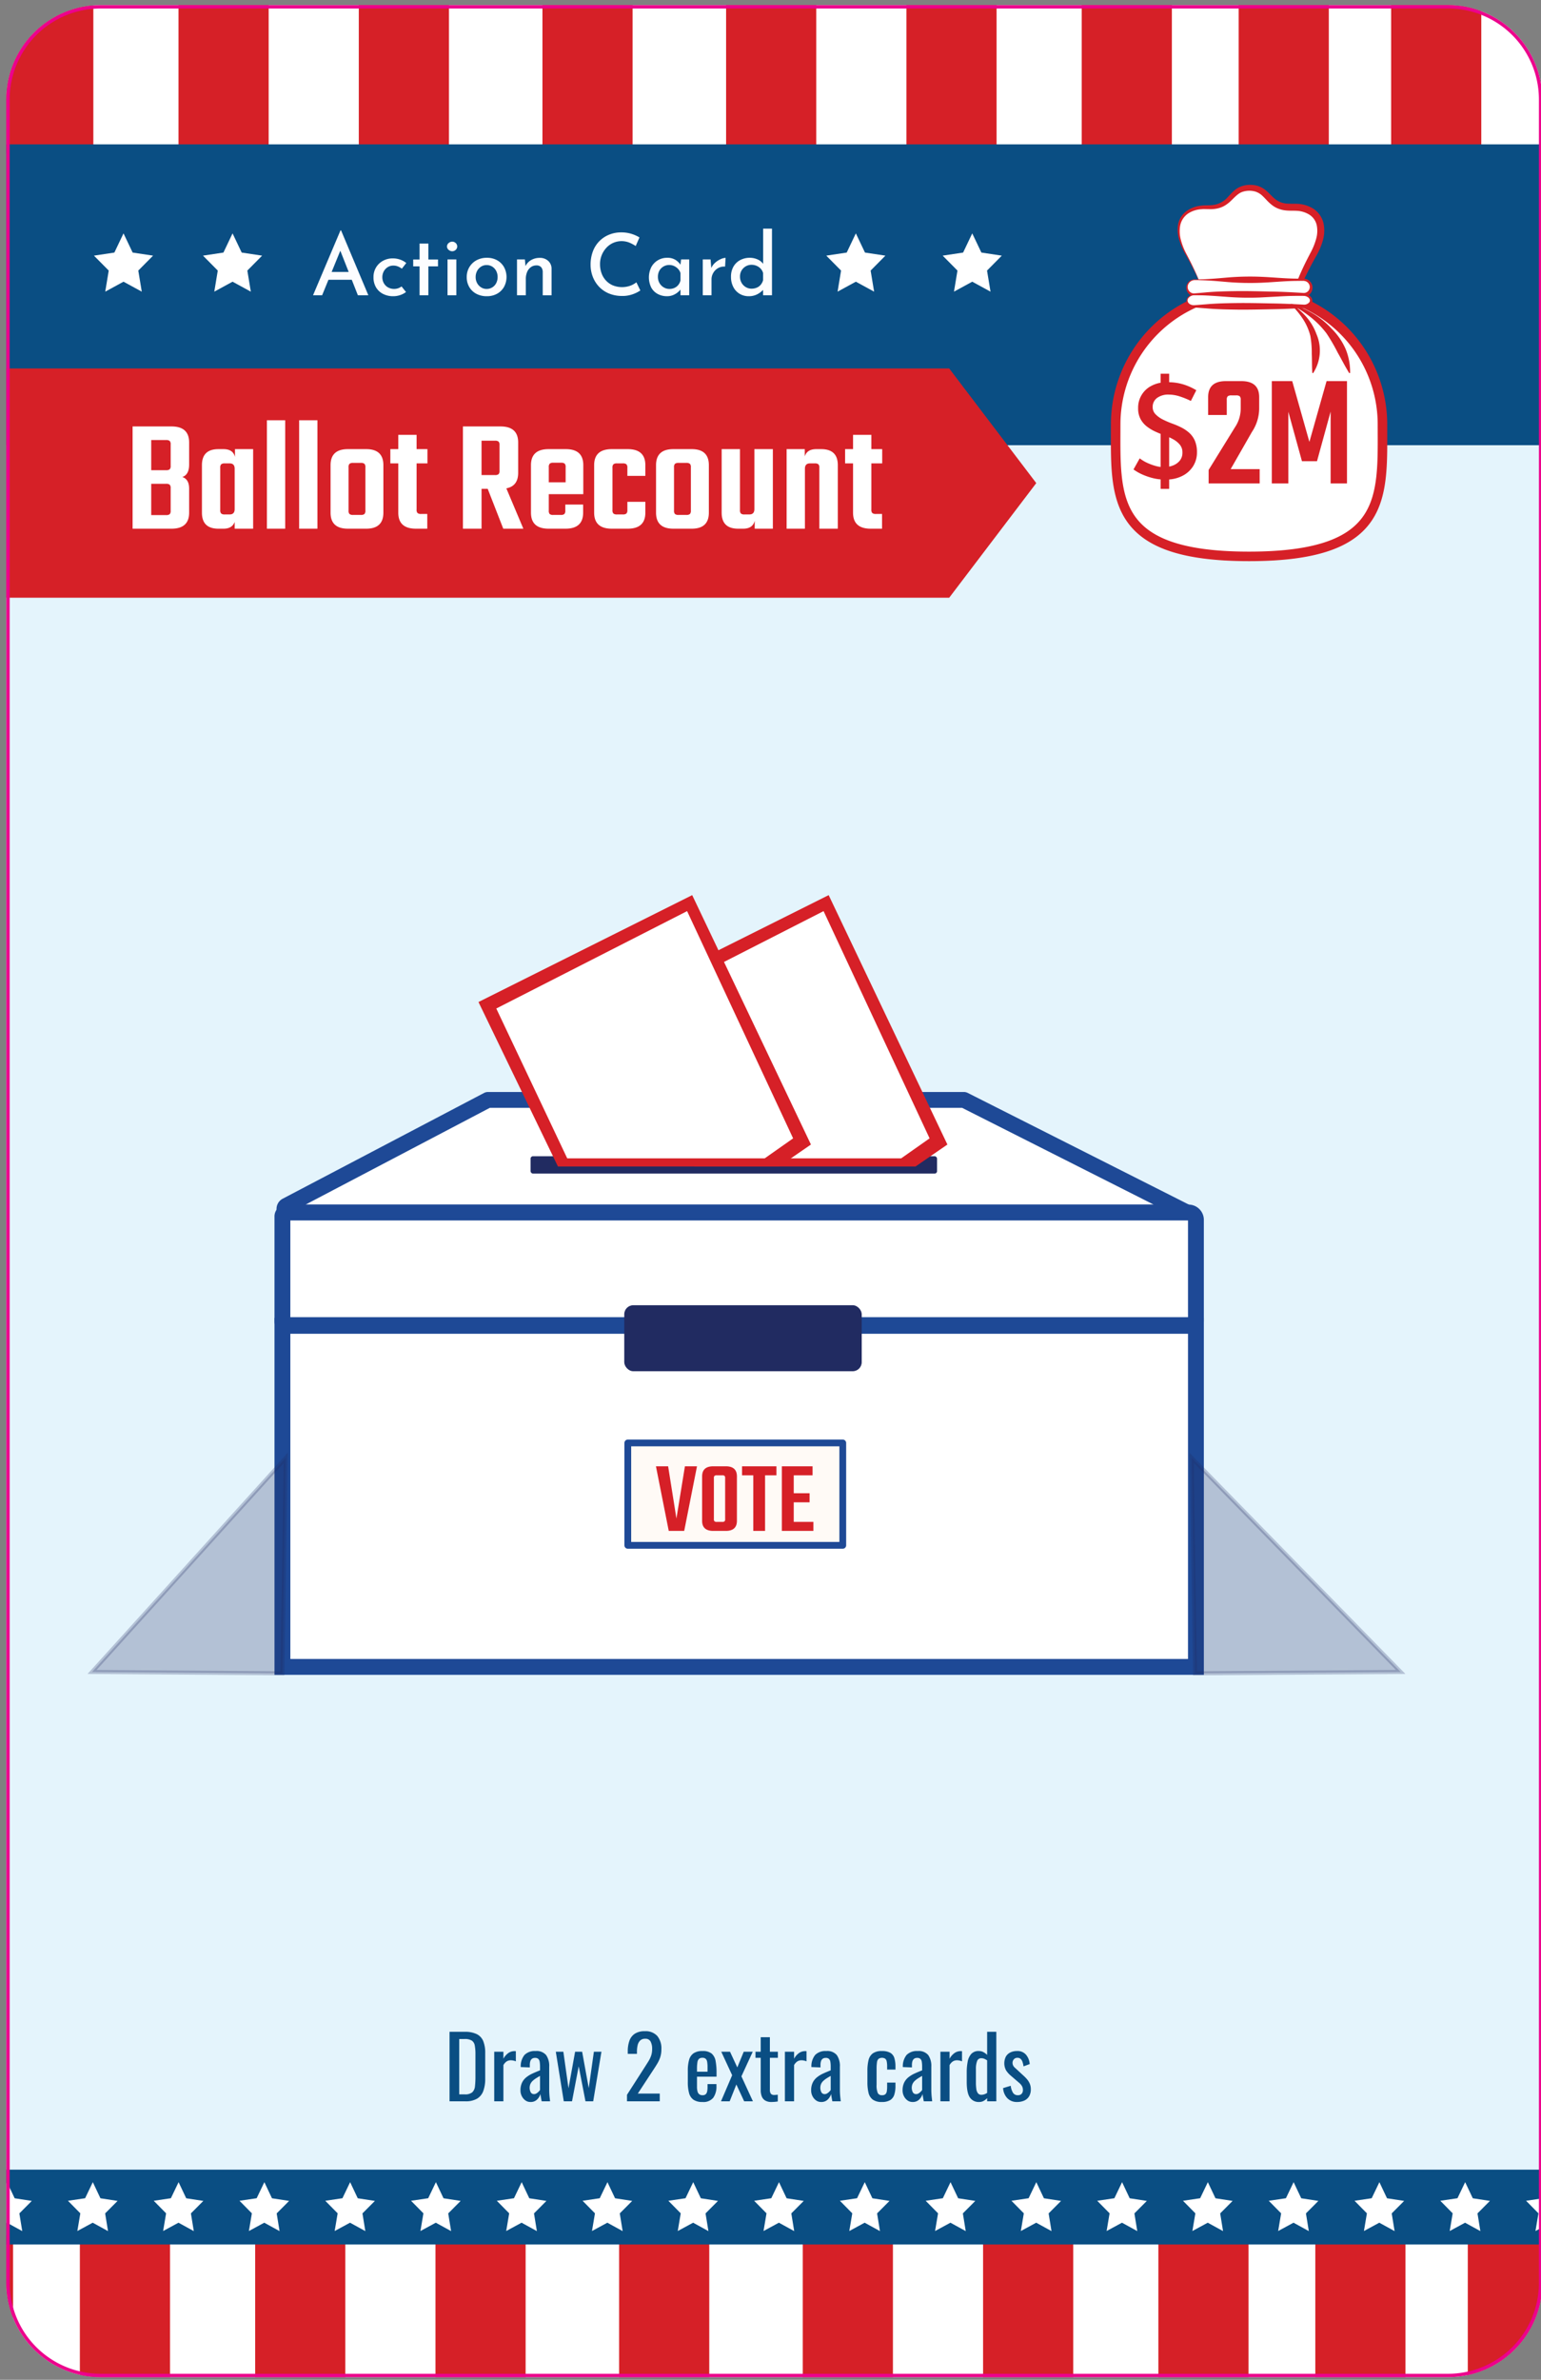 <svg xmlns="http://www.w3.org/2000/svg" xmlns:xlink="http://www.w3.org/1999/xlink" viewBox="0 0 548.821 847.303"><rect x="0" y="0" width="548.821" height="847.303" fill="#808080" stroke="none"/><defs><style>.cls-1,.cls-15{fill:none;}.cls-2{clip-path:url(#clip-path);}.cls-12,.cls-13,.cls-3,.cls-7,.cls-8{fill:#fff;}.cls-3{stroke:#fff;stroke-width:2.571px;}.cls-10,.cls-13,.cls-15,.cls-3,.cls-8{stroke-miterlimit:10;}.cls-4{fill:#e4f4fc;}.cls-5{fill:#d62027;}.cls-6{fill:#0a4e83;}.cls-11,.cls-8{stroke:#1e4996;}.cls-8{stroke-width:5.646px;}.cls-10,.cls-9{fill:#212b61;}.cls-10{stroke:#212b61;stroke-width:1.433px;opacity:0.25;}.cls-11{fill:#fffaf6;stroke-linecap:round;stroke-linejoin:round;stroke-width:2.41px;}.cls-12,.cls-13{fill-rule:evenodd;}.cls-13{stroke:#d62027;stroke-width:3.394px;}.cls-14{fill:#fcfdff;}.cls-15{stroke:#ec008c;stroke-width:2.4px;}</style><clipPath id="clip-path"><path class="cls-1" d="M35.835,1.827H515.686A33.592,33.592,0,0,1,549.278,35.419V812.774a33.592,33.592,0,0,1-33.592,33.592H35.835A33.589,33.589,0,0,1,2.247,812.777V35.415A33.588,33.588,0,0,1,35.835,1.827Z"/></clipPath></defs><title>card_type-card</title><g id="new_safe_zone" data-name="new safe zone"><g class="cls-2"><rect class="cls-3" x="-39.515" y="-32.651" width="606.137" height="904.394"/><rect class="cls-4" x="-39.515" y="130.472" width="606.786" height="663.865"/><rect class="cls-5" x="-27.451" y="795.837" width="32.108" height="75.821"/><rect class="cls-5" x="468.444" y="795.837" width="32.108" height="75.821"/><rect class="cls-5" x="522.75" y="795.837" width="32.108" height="75.821"/><rect class="cls-5" x="28.441" y="795.837" width="32.108" height="75.821"/><rect class="cls-5" x="412.552" y="795.837" width="32.108" height="75.821"/><rect class="cls-5" x="90.874" y="795.837" width="32.108" height="75.821"/><rect class="cls-5" x="350.119" y="795.837" width="32.108" height="75.821"/><rect class="cls-5" x="155.091" y="795.922" width="32.108" height="75.821"/><rect class="cls-5" x="285.902" y="795.922" width="32.108" height="75.821"/><rect class="cls-5" x="220.496" y="795.922" width="32.108" height="75.821"/><rect class="cls-1" x="-27.451" y="796.006" width="528.003" height="75.652"/><rect class="cls-6" x="-38.375" y="772.492" width="605.646" height="26.64"/><polygon class="cls-7" points="94.151 776.944 96.865 782.681 102.967 783.616 98.538 788.065 99.564 794.366 94.112 791.378 88.644 794.337 89.704 788.041 85.299 783.569 91.405 782.667 94.151 776.944"/><polygon class="cls-7" points="124.698 776.944 127.413 782.681 133.515 783.616 129.086 788.065 130.111 794.366 124.659 791.378 119.192 794.337 120.251 788.041 115.846 783.569 121.953 782.667 124.698 776.944"/><polygon class="cls-7" points="33.056 776.944 35.771 782.681 41.873 783.616 37.444 788.065 38.469 794.366 33.017 791.378 27.55 794.337 28.609 788.041 24.204 783.569 30.311 782.667 33.056 776.944"/><polygon class="cls-7" points="63.603 776.944 66.318 782.681 72.42 783.616 67.991 788.065 69.017 794.366 63.565 791.378 58.097 794.337 59.157 788.041 54.751 783.569 60.858 782.667 63.603 776.944"/><polygon class="cls-7" points="216.34 776.944 219.055 782.681 225.157 783.616 220.727 788.065 221.753 794.366 216.301 791.378 210.834 794.337 211.893 788.041 207.488 783.569 213.595 782.667 216.34 776.944"/><polygon class="cls-7" points="246.887 776.944 249.602 782.681 255.704 783.616 251.275 788.065 252.301 794.366 246.849 791.378 241.381 794.337 242.44 788.041 238.035 783.569 244.142 782.667 246.887 776.944"/><polygon class="cls-7" points="155.245 776.944 157.96 782.681 164.062 783.616 159.633 788.065 160.659 794.366 155.207 791.378 149.739 794.337 150.799 788.041 146.393 783.569 152.5 782.667 155.245 776.944"/><polygon class="cls-7" points="185.793 776.944 188.507 782.681 194.609 783.616 190.18 788.065 191.206 794.366 185.754 791.378 180.286 794.337 181.346 788.041 176.941 783.569 183.047 782.667 185.793 776.944"/><polygon class="cls-7" points="2.509 776.944 5.223 782.681 11.325 783.616 6.896 788.065 7.922 794.366 2.47 791.378 -2.998 794.337 -1.938 788.041 -6.343 783.569 -0.237 782.667 2.509 776.944"/><polygon class="cls-7" points="460.719 776.944 463.433 782.681 469.535 783.616 465.106 788.065 466.132 794.366 460.68 791.378 455.212 794.337 456.272 788.041 451.867 783.569 457.973 782.667 460.719 776.944"/><polygon class="cls-7" points="491.266 776.944 493.98 782.681 500.082 783.616 495.653 788.065 496.679 794.366 491.227 791.378 485.759 794.337 486.819 788.041 482.414 783.569 488.521 782.667 491.266 776.944"/><polygon class="cls-7" points="399.624 776.944 402.339 782.681 408.44 783.616 404.011 788.065 405.037 794.366 399.585 791.378 394.117 794.337 395.177 788.041 390.772 783.569 396.879 782.667 399.624 776.944"/><polygon class="cls-7" points="430.171 776.944 432.886 782.681 438.988 783.616 434.559 788.065 435.585 794.366 430.133 791.378 424.665 794.337 425.724 788.041 421.319 783.569 427.426 782.667 430.171 776.944"/><polygon class="cls-7" points="521.813 776.944 524.528 782.681 530.63 783.616 526.201 788.065 527.227 794.366 521.775 791.378 516.307 794.337 517.366 788.041 512.961 783.569 519.068 782.667 521.813 776.944"/><polygon class="cls-7" points="552.36 776.944 555.075 782.681 561.177 783.616 556.748 788.065 557.774 794.366 552.322 791.378 546.854 794.337 547.914 788.041 543.508 783.569 549.615 782.667 552.36 776.944"/><polygon class="cls-7" points="338.529 776.944 341.244 782.681 347.346 783.616 342.917 788.065 343.943 794.366 338.491 791.378 333.023 794.337 334.082 788.041 329.677 783.569 335.784 782.667 338.529 776.944"/><polygon class="cls-7" points="369.077 776.944 371.791 782.681 377.893 783.616 373.464 788.065 374.49 794.366 369.038 791.378 363.57 794.337 364.63 788.041 360.225 783.569 366.331 782.667 369.077 776.944"/><polygon class="cls-7" points="277.435 776.944 280.149 782.681 286.251 783.616 281.822 788.065 282.848 794.366 277.396 791.378 271.928 794.337 272.988 788.041 268.583 783.569 274.689 782.667 277.435 776.944"/><polygon class="cls-7" points="307.982 776.944 310.697 782.681 316.798 783.616 312.369 788.065 313.395 794.366 307.943 791.378 302.475 794.337 303.535 788.041 299.13 783.569 305.237 782.667 307.982 776.944"/><path class="cls-8" d="M421.441,431.707H102.476a1.286,1.286,0,0,1-.505-2.405l71.717-37.655a.267.267,0,0,1,.124-.031H343.262a.265.265,0,0,1,.12.029l78.178,39.469A.316.316,0,0,1,421.441,431.707Z"/><path class="cls-8" d="M101.972,431.707H423.287a2.64,2.64,0,0,1,2.64,2.64v36.06a1.392,1.392,0,0,1-1.392,1.392H101.972a1.392,1.392,0,0,1-1.392-1.392V433.099A1.392,1.392,0,0,1,101.972,431.707Z"/><rect class="cls-9" x="188.959" y="411.668" width="144.769" height="6.177" rx="0.847"/><rect class="cls-8" x="100.581" y="472.055" width="325.346" height="121.431"/><rect class="cls-9" x="222.326" y="464.713" width="84.574" height="23.504" rx="3.224"/><polygon class="cls-10" points="32.784 595.285 101.763 519.066 100.581 595.778 32.784 595.285"/><polygon class="cls-10" points="498.841 595.285 424.414 519.066 425.596 595.778 498.841 595.285"/><rect class="cls-11" x="223.587" y="513.749" width="76.561" height="36.458"/><polygon class="cls-5" points="240.906 540.655 237.952 522.061 233.614 522.061 238.171 545.066 243.676 545.066 248.233 522.061 243.931 522.061 240.906 540.655"/><path class="cls-5" d="M258.477,522.062H254.03q-3.974,0-3.974,3.609V541.457q0,3.61,3.974,3.609h4.447q3.974,0,3.975-3.609V525.671Q262.452,522.061,258.477,522.062Zm-.219,18.812a1.054,1.054,0,0,1-.219.783,1.202,1.202,0,0,1-.802.201H255.306a1.275,1.275,0,0,1-.839-.201,1.058,1.058,0,0,1-.219-.783v-14.62a1.061,1.061,0,0,1,.219-.783,1.275,1.275,0,0,1,.839-.201h1.932a1.202,1.202,0,0,1,.802.201,1.058,1.058,0,0,1,.219.783Z"/><polygon class="cls-5" points="264.274 525.27 268.284 525.27 268.284 545.066 272.476 545.066 272.476 525.27 276.523 525.27 276.523 522.061 264.274 522.061 264.274 525.27"/><polygon class="cls-5" points="282.685 541.858 282.685 534.895 288.335 534.895 288.335 531.65 282.685 531.65 282.685 525.27 289.393 525.27 289.393 522.061 278.455 522.061 278.455 545.066 289.684 545.066 289.684 541.858 282.685 541.858"/><polygon class="cls-5" points="219.01 356.759 295.125 318.701 337.412 407.503 326.079 415.313 247.306 415.313 219.01 356.759"/><polygon class="cls-7" points="225.353 359.072 293.313 324.397 331.069 405.304 320.95 412.421 250.617 412.421 225.353 359.072"/><polygon class="cls-5" points="170.407 356.759 246.522 318.701 288.809 407.503 277.476 415.313 198.703 415.313 170.407 356.759"/><polygon class="cls-7" points="176.75 359.072 244.71 324.397 282.466 405.304 272.347 412.421 202.014 412.421 176.75 359.072"/><rect class="cls-5" x="441.141" y="-30.569" width="32.108" height="85.172"/><rect class="cls-5" x="495.447" y="-30.569" width="32.108" height="85.172"/><rect class="cls-5" x="1.138" y="-30.569" width="32.108" height="85.172"/><rect class="cls-5" x="385.248" y="-30.569" width="32.108" height="85.172"/><rect class="cls-5" x="63.571" y="-30.569" width="32.108" height="85.172"/><rect class="cls-5" x="322.816" y="-30.569" width="32.108" height="85.172"/><rect class="cls-5" x="127.787" y="-30.474" width="32.108" height="85.172"/><rect class="cls-5" x="258.599" y="-30.474" width="32.108" height="85.172"/><rect class="cls-5" x="193.193" y="-30.474" width="32.108" height="85.172"/><rect class="cls-1" x="-54.754" y="-30.379" width="528.003" height="84.982"/><rect class="cls-6" x="-38.375" y="51.397" width="604.997" height="107.111"/><polygon class="cls-5" points="338.055 212.815 -40.198 212.815 -71.202 172.004 -40.198 131.193 338.055 131.193 369.059 172.004 338.055 212.815"/><path class="cls-12" d="M430.564,110.916c-.238-2.535-2.404-9.936-8.23-20.504s-1.141-17.01,7.761-16.631,7.748-6.924,14.993-6.924,6.091,7.303,14.993,6.924,13.588,6.062,7.761,16.631-7.991,17.969-8.229,20.504C457.498,133.385,432.679,133.385,430.564,110.916Z"/><path class="cls-5" d="M430.564,110.916a28.128,28.128,0,0,0-1.361-5.299c-.589-1.729-1.259-3.43-1.978-5.109a104.66,104.66,0,0,0-4.922-9.781,25.657,25.657,0,0,1-2.248-5.046,12.233,12.233,0,0,1-.511-5.565,7.713,7.713,0,0,1,2.911-4.874,10.729,10.729,0,0,1,5.345-2.016,8.98,8.98,0,0,1,1.423-.103l1.382-.039a10.486,10.486,0,0,0,2.542-.308,8.392,8.392,0,0,0,4.185-2.664c1.199-1.242,2.509-2.905,4.524-3.667a8.842,8.842,0,0,1,3.012-.62c.506-.033,1.015.026,1.524.042a11.665,11.665,0,0,1,1.533.318,8.782,8.782,0,0,1,2.769,1.48,27.945,27.945,0,0,1,2.087,1.97,13.543,13.543,0,0,0,1.901,1.635,7.153,7.153,0,0,0,2.123.958c1.548.445,3.114.26,5.201.341A11.714,11.714,0,0,1,467.8,74.355a8.505,8.505,0,0,1,3.56,5.152,12.668,12.668,0,0,1-.208,6.019,23.442,23.442,0,0,1-2.221,5.322c-.884,1.596-1.763,3.169-2.58,4.787a90.345,90.345,0,0,0-4.443,9.88,31.922,31.922,0,0,0-1.494,5.11c-.137.84-.254,1.833-.433,2.732a25.6,25.6,0,0,1-.7,2.724,18.003,18.003,0,0,1-6.158,9.23,12.883,12.883,0,0,1-10.596,2.364,14.196,14.196,0,0,1-8.67-6.397A23.395,23.395,0,0,1,430.564,110.916Zm0,0a23.346,23.346,0,0,0,3.374,10.311,13.8,13.8,0,0,0,8.663,6.101,12.147,12.147,0,0,0,10.026-2.648,16.967,16.967,0,0,0,5.426-8.955,24.021,24.021,0,0,0,.552-2.61c.136-.9.195-1.728.308-2.698a33.212,33.212,0,0,1,1.336-5.469,82.87,82.87,0,0,1,4.134-10.286c.787-1.666,1.649-3.309,2.494-4.932a23.277,23.277,0,0,0,1.899-4.809,10.25,10.25,0,0,0,.156-4.819,5.99,5.99,0,0,0-2.538-3.626,9.23,9.23,0,0,0-4.565-1.418c-1.547-.097-3.701.119-5.69-.475a8.983,8.983,0,0,1-2.82-1.342,15.808,15.808,0,0,1-2.205-1.984c-.635-.677-1.232-1.308-1.846-1.844a6.555,6.555,0,0,0-2.006-1.145,7.759,7.759,0,0,0-4.697.02c-1.5.471-2.65,1.744-4.004,3.055a12.481,12.481,0,0,1-2.289,1.815,7.51,7.51,0,0,1-1.351.656,7.886,7.886,0,0,1-1.429.426,11.91,11.91,0,0,1-2.895.23l-1.36-.02a7.953,7.953,0,0,0-1.31.038A9.598,9.598,0,0,0,423.07,76.07a6.785,6.785,0,0,0-2.744,4.196,11.566,11.566,0,0,0,.268,5.264,22.829,22.829,0,0,0,2.019,5.026c1.717,3.232,3.296,6.537,4.701,9.914.704,1.687,1.36,3.395,1.935,5.131A28.163,28.163,0,0,1,430.564,110.916Z"/><path class="cls-13" d="M444.85,103.79a47.33,47.33,0,0,1,47.504,47.154c0,26.042,2.155,47.153-47.504,47.153s-47.504-21.111-47.504-47.153A47.33,47.33,0,0,1,444.85,103.79Z"/><path class="cls-12" d="M425.448,99.61h38.805a2.706,2.706,0,0,1,2.698,2.698h0a2.706,2.706,0,0,1-2.698,2.698H425.448a2.706,2.706,0,0,1-2.698-2.698h0A2.706,2.706,0,0,1,425.448,99.61Z"/><path class="cls-5" d="M425.448,99.483c3.939.033,7.879-.342,11.818-.684a95.424,95.424,0,0,1,11.818-.248c3.939.157,7.879.568,11.818.647.985.007,1.97.039,2.955.025a3.693,3.693,0,0,1,1.607.234,3.314,3.314,0,0,1,1.329,1.032,3.253,3.253,0,0,1,.342,3.302,3.345,3.345,0,0,1-2.883,1.912c-3.94.247-7.879.443-11.818.5-3.94.088-7.879.195-11.818.16-3.939-.056-7.878-.132-11.818-.52l-2.955-.256a7.766,7.766,0,0,1-.804-.093,3.265,3.265,0,0,1-.823-.288,3.16,3.16,0,0,1-1.24-1.13,3.015,3.015,0,0,1-.092-3.088A2.909,2.909,0,0,1,425.448,99.483Zm0,.255a2.538,2.538,0,0,0-2.229,1.426,2.353,2.353,0,0,0,.321,2.509,2.323,2.323,0,0,0,1.033.701,2.284,2.284,0,0,0,.598.095c.183.003.413-.022.672-.044l2.955-.256c3.939-.389,7.879-.464,11.818-.52,3.94-.035,7.879.072,11.818.16,3.939.057,7.879.253,11.818.5a2.095,2.095,0,0,0,1.91-1.022,2.12,2.12,0,0,0-.071-2.294,2.201,2.201,0,0,0-.943-.798,2.879,2.879,0,0,0-1.291-.197c-.985-.014-1.97.018-2.955.025-3.939.078-7.879.49-11.818.647a95.424,95.424,0,0,1-11.818-.249C433.327,100.08,429.387,99.704,425.448,99.737Z"/><path class="cls-12" d="M425.448,105.006h38.805c1.484,0,2.698.913,2.698,2.03h0c0,1.116-1.214,2.03-2.698,2.03H425.448c-1.484,0-2.698-.914-2.698-2.03h0C422.75,105.919,423.964,105.006,425.448,105.006Z"/><path class="cls-5" d="M425.448,104.896c3.855.033,7.71-.307,11.565-.583a101.45,101.45,0,0,1,11.565-.226l5.783.304c1.928.114,3.855.221,5.783.257.964.006,1.928.034,2.892.022.492,0,.941-.018,1.468-.003a3.769,3.769,0,0,1,1.539.417,2.562,2.562,0,0,1,1.17,1.204,2.043,2.043,0,0,1-.07,1.784,3.407,3.407,0,0,1-2.891,1.6c-3.855.214-7.71.384-11.566.434-3.855.076-7.71.169-11.565.139-3.856-.049-7.71-.114-11.565-.451l-2.892-.222c-.493-.041-.939-.065-1.471-.121a3.601,3.601,0,0,1-1.5-.526,2.557,2.557,0,0,1-1.032-1.21,1.784,1.784,0,0,1,.166-1.558A3.031,3.031,0,0,1,425.448,104.896Zm0,.221a2.709,2.709,0,0,0-2.337,1.202,1.392,1.392,0,0,0-.036,1.226,1.831,1.831,0,0,0,.914.855,2.864,2.864,0,0,0,1.255.266l1.421-.103,2.892-.222c3.855-.337,7.71-.402,11.565-.451,3.855-.03,7.71.063,11.565.139,3.855.05,7.71.22,11.566.434a2.369,2.369,0,0,0,2.066-.864,1.135,1.135,0,0,0,.132-1,1.782,1.782,0,0,0-.775-.861,2.699,2.699,0,0,0-1.216-.375c-.437-.02-.951-.013-1.423-.02-.964-.012-1.928.016-2.892.022-1.928.036-3.855.143-5.783.257l-5.783.304a101.496,101.496,0,0,1-11.565-.226C433.158,105.424,429.303,105.084,425.448,105.117Z"/><path class="cls-5" d="M459.908,108.167a27.407,27.407,0,0,1,5.274,4.588,19.463,19.463,0,0,1,3.657,6.171,14.675,14.675,0,0,1-1.189,13.937l-.273-.074c-.174-2.411-.091-4.623-.197-6.792a34.722,34.722,0,0,0-.504-6.406,19.888,19.888,0,0,0-2.623-5.984,30.226,30.226,0,0,0-4.325-5.221Z"/><path class="cls-5" d="M459.878,108.133a38.106,38.106,0,0,1,7.745,3.49,30.147,30.147,0,0,1,6.694,5.467,23.229,23.229,0,0,1,4.928,7.191,21.408,21.408,0,0,1,1.594,8.504l-.299.079c-1.548-2.473-2.749-4.916-4.088-7.253a66.973,66.973,0,0,0-4.033-6.932,32.363,32.363,0,0,0-5.676-5.784,42.417,42.417,0,0,0-6.984-4.477Z"/><path class="cls-5" d="M445.853,153.815a15.174,15.174,0,0,0,2.597-8.309V141.41q0-5.713-6.347-5.713h-5.54q-6.289,0-6.289,5.713v6.347H436.91V142.333a1.679,1.679,0,0,1,.346-1.24,2.026,2.026,0,0,1,1.327-.317h1.674a1.914,1.914,0,0,1,1.27.317,1.679,1.679,0,0,1,.346,1.24v3.059a11.895,11.895,0,0,1-2.019,6.692l-9.405,15.233v4.789h18.176v-5.078H438.294Z"/><polygon class="cls-5" points="472.452 135.697 466.336 157.335 460.22 135.697 452.95 135.697 452.95 172.106 458.835 172.106 458.835 146.603 463.682 164.201 469.048 164.201 473.895 146.545 473.895 172.106 479.723 172.106 479.723 135.697 472.452 135.697"/><path class="cls-5" d="M425.561,156.947a8.098,8.098,0,0,0-1.977-2.801,12.645,12.645,0,0,0-2.777-1.907,27.826,27.826,0,0,0-3.084-1.342,31.742,31.742,0,0,1-3.484-1.483,9.584,9.584,0,0,1-2.683-1.907,3.556,3.556,0,0,1-1.036-2.542,3.913,3.913,0,0,1,1.554-3.272,6.679,6.679,0,0,1,4.19-1.2,12.78,12.78,0,0,1,4.002.683,28.85,28.85,0,0,1,3.861,1.577l1.93-3.813a20.669,20.669,0,0,0-4.52-2.048,18.654,18.654,0,0,0-5.144-.81v-3.023h-3.037v3.208a10.989,10.989,0,0,0-3.117,1.025,8.682,8.682,0,0,0-4.896,8.05,7.933,7.933,0,0,0,.871,3.884,8.466,8.466,0,0,0,2.283,2.66,15.499,15.499,0,0,0,3.084,1.836c.604.272,1.194.522,1.775.758v11.78a11.904,11.904,0,0,1-1.822-.368,20.026,20.026,0,0,1-3.037-1.13,13.041,13.041,0,0,1-2.589-1.577l-2.213,3.955a17.128,17.128,0,0,0,3.225,1.836,22.891,22.891,0,0,0,3.837,1.295,17.251,17.251,0,0,0,2.599.416v3.376h3.037v-3.358a12.201,12.201,0,0,0,4.674-1.258,9.608,9.608,0,0,0,3.884-3.507,9.139,9.139,0,0,0,1.342-4.873A10.301,10.301,0,0,0,425.561,156.947ZM420.1,164.103a5.973,5.973,0,0,1-2.519,1.695,9.284,9.284,0,0,1-1.19.333V155.684q.796.36,1.519.769a7.989,7.989,0,0,1,2.307,1.907,4.171,4.171,0,0,1,.895,2.707A4.437,4.437,0,0,1,420.1,164.103Z"/><polygon class="cls-7" points="43.987 83.094 47.241 89.924 54.516 91.019 49.251 96.334 50.494 103.841 43.987 100.297 37.48 103.841 38.723 96.334 33.459 91.019 40.734 89.924 43.987 83.094"/><polygon class="cls-7" points="82.824 83.094 86.078 89.924 93.353 91.019 88.089 96.334 89.331 103.841 82.824 100.297 76.318 103.841 77.56 96.334 72.296 91.019 79.571 89.924 82.824 83.094"/><polygon class="cls-7" points="304.806 83.094 308.059 89.924 315.334 91.019 310.07 96.334 311.312 103.841 304.806 100.297 298.299 103.841 299.541 96.334 294.277 91.019 301.552 89.924 304.806 83.094"/><polygon class="cls-7" points="346.262 83.094 349.515 89.924 356.79 91.019 351.526 96.334 352.769 103.841 346.262 100.297 339.755 103.841 340.998 96.334 335.733 91.019 343.008 89.924 346.262 83.094"/><path class="cls-14" d="M121.259,82.037l-9.774,23.094h3.237l2.258-5.529h8.298l2.182,5.529h3.727L121.473,82.037Zm-3.144,14.785,3.086-7.555,2.98,7.555Z"/><path class="cls-14" d="M138.091,95.111a3.633,3.633,0,0,1,1.955-.55,4.296,4.296,0,0,1,1.786.352,6.645,6.645,0,0,1,1.299.748l1.558-2.016a7.259,7.259,0,0,0-2.107-1.191,7.971,7.971,0,0,0-2.811-.459,6.949,6.949,0,0,0-3.299.825,6.493,6.493,0,0,0-2.505,2.337,6.56,6.56,0,0,0-.947,3.559,6.892,6.892,0,0,0,.886,3.574,6.146,6.146,0,0,0,2.475,2.337,7.797,7.797,0,0,0,3.696.84,7.57,7.57,0,0,0,2.459-.412,6.952,6.952,0,0,0,2.062-1.085l-1.588-1.985a4.476,4.476,0,0,1-1.191.642,4.544,4.544,0,0,1-3.636-.306,3.943,3.943,0,0,1-1.481-1.497,4.207,4.207,0,0,1-.534-2.107,4.305,4.305,0,0,1,.519-2.107A3.973,3.973,0,0,1,138.091,95.111Z"/><polygon class="cls-14" points="152.57 86.711 149.423 86.711 149.423 92.393 147.163 92.393 147.163 94.836 149.423 94.836 149.423 105.131 152.57 105.131 152.57 94.836 155.992 94.836 155.992 92.393 152.57 92.393 152.57 86.711"/><rect class="cls-14" x="159.382" y="92.362" width="3.147" height="12.769"/><path class="cls-14" d="M161.063,86.039a1.972,1.972,0,0,0-1.269.488,1.552,1.552,0,0,0,0,2.444,1.973,1.973,0,0,0,1.269.488,1.801,1.801,0,0,0,1.222-.488,1.633,1.633,0,0,0,0-2.444A1.801,1.801,0,0,0,161.063,86.039Z"/><path class="cls-14" d="M177.084,92.683a7.278,7.278,0,0,0-3.681-.901,7.534,7.534,0,0,0-3.727.901,6.623,6.623,0,0,0-2.536,2.459,6.746,6.746,0,0,0-.916,3.482,6.865,6.865,0,0,0,.932,3.62,6.349,6.349,0,0,0,2.535,2.383,7.755,7.755,0,0,0,3.65.84,7.431,7.431,0,0,0,3.728-.901,6.344,6.344,0,0,0,2.459-2.459,7.404,7.404,0,0,0,0-6.965A6.386,6.386,0,0,0,177.084,92.683Zm-.351,8.096a3.77,3.77,0,0,1-3.452,2.092,3.557,3.557,0,0,1-1.955-.565,4.089,4.089,0,0,1-1.405-1.513,4.428,4.428,0,0,1-.519-2.169,4.507,4.507,0,0,1,.504-2.123,4.059,4.059,0,0,1,1.391-1.542,3.542,3.542,0,0,1,1.985-.581,3.706,3.706,0,0,1,2.077.581,3.943,3.943,0,0,1,1.375,1.542,4.629,4.629,0,0,1,.488,2.123A4.696,4.696,0,0,1,176.734,100.778Z"/><path class="cls-14" d="M192.251,91.812a5.974,5.974,0,0,0-3.162.824,4.831,4.831,0,0,0-1.927,2.12l-.227-2.394h-2.81v12.768h3.147V99.327a6.243,6.243,0,0,1,.474-2.52,3.984,3.984,0,0,1,1.329-1.695,3.228,3.228,0,0,1,1.924-.611,2.152,2.152,0,0,1,1.727.627,2.605,2.605,0,0,1,.565,1.664v8.34h3.146v-9.47a3.679,3.679,0,0,0-1.206-2.779A4.259,4.259,0,0,0,192.251,91.812Z"/><path class="cls-14" d="M224.524,101.71a8.896,8.896,0,0,1-6.231-.092,7.304,7.304,0,0,1-2.459-1.711,7.484,7.484,0,0,1-1.589-2.611,9.37,9.37,0,0,1-.55-3.224,8.517,8.517,0,0,1,2.276-5.864,7.347,7.347,0,0,1,2.443-1.741,7.489,7.489,0,0,1,5.819-.046,13.242,13.242,0,0,1,2.169,1.176l1.344-3.055a12.437,12.437,0,0,0-2.811-1.268,11.951,11.951,0,0,0-3.696-.535,11.163,11.163,0,0,0-4.399.856,10.244,10.244,0,0,0-5.728,6.019,13.198,13.198,0,0,0-.779,4.612,11.858,11.858,0,0,0,.764,4.262,10.792,10.792,0,0,0,2.199,3.543,10.222,10.222,0,0,0,3.498,2.429,12.061,12.061,0,0,0,4.658.916,10.53,10.53,0,0,0,2.857-.306,11.873,11.873,0,0,0,2.261-.809,11.403,11.403,0,0,0,1.482-.841l-1.405-2.901A8.134,8.134,0,0,1,224.524,101.71Z"/><path class="cls-14" d="M242.355,94.248a6.221,6.221,0,0,0-1.733-1.687,5.346,5.346,0,0,0-3.009-.779,6.32,6.32,0,0,0-5.606,3.238,8.25,8.25,0,0,0-.046,7.408,5.753,5.753,0,0,0,2.321,2.26,6.856,6.856,0,0,0,3.269.779,5.568,5.568,0,0,0,1.985-.336,6.31,6.31,0,0,0,1.543-.825,6.605,6.605,0,0,0,1.054-.946c.086-.1.147-.176.214-.259v2.03h3.116V92.362h-2.902Zm-.801,7.232a3.8,3.8,0,0,1-1.344,1.024,4.263,4.263,0,0,1-1.803.366,3.92,3.92,0,0,1-2.047-.565,4.105,4.105,0,0,1-1.496-1.543,4.341,4.341,0,0,1-.55-2.169,4.477,4.477,0,0,1,.518-2.215,3.978,3.978,0,0,1,3.482-2.031,4.133,4.133,0,0,1,1.787.382,4.557,4.557,0,0,1,1.405,1.023,3.652,3.652,0,0,1,.84,1.466v2.658A4.03,4.03,0,0,1,241.554,101.48Z"/><path class="cls-14" d="M254.72,93.522a5.326,5.326,0,0,0-1.395,1.903l-.255-3.063h-2.78v12.768h3.116V99.449a4.489,4.489,0,0,1,.61-2.261,4.632,4.632,0,0,1,1.695-1.711,4.304,4.304,0,0,1,2.521-.55l.184-3.115a4.532,4.532,0,0,0-1.726.442A7.61,7.61,0,0,0,254.72,93.522Z"/><path class="cls-14" d="M271.796,81.395V93.954a4.763,4.763,0,0,0-1.97-1.577,6.697,6.697,0,0,0-2.765-.596,7.201,7.201,0,0,0-3.422.81,6.012,6.012,0,0,0-2.413,2.322,7.098,7.098,0,0,0-.886,3.65,7.678,7.678,0,0,0,.825,3.619,5.98,5.98,0,0,0,2.26,2.429,6.203,6.203,0,0,0,3.238.856,6.514,6.514,0,0,0,3.116-.733,8.056,8.056,0,0,0,1.985-1.511v1.908h3.177V81.395Zm-2.261,21.017a4.763,4.763,0,0,1-1.894.366,3.92,3.92,0,0,1-2.047-.565,4.105,4.105,0,0,1-1.496-1.543,4.341,4.341,0,0,1-.55-2.169,4.21,4.21,0,0,1,.55-2.184,4.129,4.129,0,0,1,1.482-1.482,3.982,3.982,0,0,1,2.062-.55,4.53,4.53,0,0,1,1.863.382,4.233,4.233,0,0,1,1.435,1.024,3.736,3.736,0,0,1,.825,1.497v2.566a4.192,4.192,0,0,1-.81,1.603A3.689,3.689,0,0,1,269.536,102.412Z"/><path class="cls-7" d="M61.071,151.83H47.222v36.409H61.071q6.287,0,6.289-5.712v-8.54q0-3.346-2.424-4.154,2.424-.807,2.424-4.443v-7.847Q67.36,151.83,61.071,151.83Zm-.289,30.005a1.677,1.677,0,0,1-.346,1.24,2.021,2.021,0,0,1-1.327.317h-5.251V172.256h5.251a2.027,2.027,0,0,1,1.327.317,1.681,1.681,0,0,1,.346,1.241Zm0-15.983a1.677,1.677,0,0,1-.346,1.24,2.021,2.021,0,0,1-1.327.317h-5.251V156.677h5.251a2.027,2.027,0,0,1,1.327.317,1.681,1.681,0,0,1,.346,1.241Z"/><path class="cls-7" d="M83.688,162.678q-.691-2.77-4.097-2.769H77.803q-5.886,0-5.886,5.713v16.906q0,5.711,5.886,5.712h1.788q3.116,0,3.982-2.424v2.424h6.578v-28.331H83.688Zm-.115,18.58q0,1.904-1.788,1.903H80.053a1.913,1.913,0,0,1-1.27-.316,1.68,1.68,0,0,1-.346-1.241v-15.06a1.679,1.679,0,0,1,.346-1.24,1.911,1.911,0,0,1,1.27-.317h1.732q1.787,0,1.788,1.903Z"/><rect class="cls-7" x="95.055" y="149.638" width="6.519" height="38.602"/><rect class="cls-7" x="106.536" y="149.638" width="6.519" height="38.602"/><path class="cls-7" d="M130.423,159.908h-6.52q-6.174,0-6.174,5.713v16.906q0,5.711,6.174,5.712h6.52q6.116,0,6.116-5.712V165.621Q136.539,159.908,130.423,159.908Zm-.288,21.868a1.678,1.678,0,0,1-.347,1.241,2.02,2.02,0,0,1-1.327.317h-2.654a2.02,2.02,0,0,1-1.327-.317,1.679,1.679,0,0,1-.346-1.241V166.371a1.681,1.681,0,0,1,.346-1.241,2.025,2.025,0,0,1,1.327-.317h2.654a2.025,2.025,0,0,1,1.327.317,1.681,1.681,0,0,1,.347,1.241Z"/><path class="cls-7" d="M148.368,154.831H141.848v5.077H139.02v5.078h2.828v17.541q0,5.711,6.289,5.712h4.039v-5.251h-2.135a2.016,2.016,0,0,1-1.327-.317,1.673,1.673,0,0,1-.347-1.24V164.986h3.866v-5.078h-3.866Z"/><path class="cls-7" d="M184.544,168.333v-10.79q0-5.713-6.289-5.713H164.869v36.409h6.636V174.045h2.192l5.539,14.194h7.155l-6.059-14.367Q184.544,173.065,184.544,168.333Zm-6.636-.751a1.678,1.678,0,0,1-.346,1.241,1.905,1.905,0,0,1-1.27.317h-4.789V156.908h4.789a1.91,1.91,0,0,1,1.27.317,1.679,1.679,0,0,1,.346,1.24Z"/><path class="cls-7" d="M201.508,159.908h-6.116q-6.29,0-6.29,5.713v16.906q0,5.711,6.29,5.712h6q6.289,0,6.29-5.712v-2.886h-6.348v2.135a1.679,1.679,0,0,1-.346,1.241,1.907,1.907,0,0,1-1.27.317h-2.654a1.889,1.889,0,0,1-1.298-.317,1.781,1.781,0,0,1-.317-1.241v-5.827h12.29V165.621Q207.74,159.908,201.508,159.908Zm-.059,11.829h-6v-5.424a1.682,1.682,0,0,1,.346-1.241,1.909,1.909,0,0,1,1.27-.317h2.77a1.91,1.91,0,0,1,1.27.317,1.682,1.682,0,0,1,.346,1.241Z"/><path class="cls-7" d="M223.549,159.908h-5.655q-6.289,0-6.289,5.713v16.906q0,5.711,6.289,5.712h5.655q6.289,0,6.289-5.712v-3.866h-6.404v2.942a1.679,1.679,0,0,1-.347,1.241,1.911,1.911,0,0,1-1.27.316h-2.077a1.913,1.913,0,0,1-1.27-.316,1.68,1.68,0,0,1-.346-1.241v-15.06a1.679,1.679,0,0,1,.346-1.24,1.911,1.911,0,0,1,1.27-.317h2.077a1.91,1.91,0,0,1,1.27.317,1.678,1.678,0,0,1,.347,1.24v2.885h6.404v-3.808Q229.838,159.908,223.549,159.908Z"/><path class="cls-7" d="M246.34,159.908h-6.52q-6.174,0-6.174,5.713v16.906q0,5.711,6.174,5.712h6.52q6.116,0,6.116-5.712V165.621Q252.456,159.908,246.34,159.908Zm-.288,21.868a1.679,1.679,0,0,1-.347,1.241,2.02,2.02,0,0,1-1.327.317h-2.654a2.02,2.02,0,0,1-1.327-.317,1.679,1.679,0,0,1-.346-1.241V166.371a1.681,1.681,0,0,1,.346-1.241,2.025,2.025,0,0,1,1.327-.317h2.654a2.025,2.025,0,0,1,1.327.317,1.681,1.681,0,0,1,.347,1.241Z"/><path class="cls-7" d="M268.67,181.258q0,1.904-1.789,1.903h-1.73a1.909,1.909,0,0,1-1.27-.316,1.675,1.675,0,0,1-.347-1.241V159.908h-6.52v22.619q0,5.711,5.886,5.712h1.789q3.404,0,4.097-2.827v2.827h6.462v-28.331H268.67Z"/><path class="cls-7" d="M292.442,159.908H290.71q-3.289,0-4.097,2.597v-2.597h-6.462v28.331h6.519V166.89q0-1.903,1.789-1.903h1.731a1.909,1.909,0,0,1,1.269.317,1.674,1.674,0,0,1,.347,1.24v21.695h6.578V165.621Q298.385,159.908,292.442,159.908Z"/><path class="cls-7" d="M314.194,164.986v-5.078h-3.866V154.831h-6.519v5.077H300.98v5.078h2.828v17.541q0,5.711,6.289,5.712h4.039v-5.251h-2.135a2.016,2.016,0,0,1-1.327-.317,1.673,1.673,0,0,1-.347-1.24V164.986Z"/><path class="cls-1" d="M54.328,10.66H499.683A35.429,35.429,0,0,1,535.112,46.089V805.218a35.425,35.425,0,0,1-35.425,35.425H54.328a35.425,35.425,0,0,1-35.425-35.425V46.085A35.425,35.425,0,0,1,54.328,10.66Z"/><path class="cls-15" d="M35.835,1.827H515.686A33.592,33.592,0,0,1,549.278,35.419V812.774a33.592,33.592,0,0,1-33.592,33.592H35.835A33.589,33.589,0,0,1,2.247,812.777V35.415A33.588,33.588,0,0,1,35.835,1.827Z"/></g></g><g id="text"><path class="cls-6" d="M160.101,748.154V723.411h5.376a9.454,9.454,0,0,1,4.353.84,4.827,4.827,0,0,1,2.292,2.52,11.107,11.107,0,0,1,.686,4.184V740.06a12.496,12.496,0,0,1-.686,4.429,5.284,5.284,0,0,1-2.231,2.734,7.963,7.963,0,0,1-4.139.932Zm3.451-2.475h1.955a3.936,3.936,0,0,0,2.688-.733,3.339,3.339,0,0,0,.962-2.139,29.065,29.065,0,0,0,.168-3.391v-8.034a16.061,16.061,0,0,0-.244-3.116,2.613,2.613,0,0,0-1.069-1.741,4.784,4.784,0,0,0-2.597-.55h-1.863Z"/><path class="cls-6" d="M176.016,748.154V730.498h3.269v2.505a5.928,5.928,0,0,1,1.955-2.169,3.957,3.957,0,0,1,1.955-.55h.229a1.983,1.983,0,0,1,.291.03v3.604a5.261,5.261,0,0,0-.841-.26,4.407,4.407,0,0,0-.962-.106,2.788,2.788,0,0,0-1.39.352,3.712,3.712,0,0,0-1.237,1.359v12.891Z"/><path class="cls-6" d="M188.906,748.398a2.972,2.972,0,0,1-1.833-.596,4.174,4.174,0,0,1-1.252-1.527,4.402,4.402,0,0,1-.458-1.97,6.315,6.315,0,0,1,.55-2.78,5.545,5.545,0,0,1,1.512-1.909,10.428,10.428,0,0,1,2.231-1.359q1.267-.58,2.673-1.13V735.874a10.689,10.689,0,0,0-.122-1.772,1.808,1.808,0,0,0-.505-1.054,1.641,1.641,0,0,0-1.145-.352,1.783,1.783,0,0,0-1.084.306,1.696,1.696,0,0,0-.596.87,4.331,4.331,0,0,0-.184,1.329v.886l-3.237-.122a6.415,6.415,0,0,1,1.344-4.322,5.156,5.156,0,0,1,3.971-1.39,4.411,4.411,0,0,1,3.728,1.435,6.737,6.737,0,0,1,1.1,4.154v8.065q0,.825.046,1.589t.122,1.42q.076.658.138,1.237h-2.994q-.092-.488-.23-1.237c-.091-.499-.157-.951-.198-1.359a4.701,4.701,0,0,1-1.176,1.939A3.177,3.177,0,0,1,188.906,748.398Zm1.283-2.811a1.668,1.668,0,0,0,.917-.274,4.236,4.236,0,0,0,.764-.626,3.296,3.296,0,0,0,.458-.566v-5.01q-.764.428-1.435.855a7.946,7.946,0,0,0-1.177.901,3.657,3.657,0,0,0-.794,1.068,3.556,3.556,0,0,0,.106,3.04A1.299,1.299,0,0,0,190.19,745.588Z"/><path class="cls-6" d="M200.789,748.154l-2.841-17.656h2.688l1.832,13.013,2.353-13.013h2.505L209.679,743.45l1.832-12.952H214.2l-2.933,17.656h-2.749l-2.413-12.463-2.383,12.463Z"/><path class="cls-6" d="M223.302,748.154V745.833l6.293-9.806q.703-1.1,1.299-2.047a10.463,10.463,0,0,0,.978-2.001,7.124,7.124,0,0,0,.382-2.429,5.513,5.513,0,0,0-.55-2.688,2.02,2.02,0,0,0-1.925-.978,2.44,2.44,0,0,0-1.803.641,3.426,3.426,0,0,0-.886,1.681,9.713,9.713,0,0,0-.244,2.23v.825h-3.269v-.856a11.024,11.024,0,0,1,.596-3.834,4.991,4.991,0,0,1,1.925-2.489,6.263,6.263,0,0,1,3.528-.886,5.579,5.579,0,0,1,4.459,1.695,6.934,6.934,0,0,1,1.467,4.688,9.146,9.146,0,0,1-.382,2.78,11.014,11.014,0,0,1-.993,2.229q-.611,1.04-1.344,2.139l-5.682,8.676h7.82v2.749Z"/><path class="cls-6" d="M250.184,748.398a5.442,5.442,0,0,1-3.207-.81,4.207,4.207,0,0,1-1.573-2.383,14.426,14.426,0,0,1-.443-3.864V737.31a14.085,14.085,0,0,1,.458-3.909,4.177,4.177,0,0,1,1.603-2.353,5.486,5.486,0,0,1,3.162-.794,4.922,4.922,0,0,1,3.284.916,4.521,4.521,0,0,1,1.39,2.643,22.012,22.012,0,0,1,.336,4.139v1.437h-6.965v3.543a6.312,6.312,0,0,0,.198,1.741,1.81,1.81,0,0,0,.642.993,1.904,1.904,0,0,0,1.145.32,1.592,1.592,0,0,0,1.115-.351,1.83,1.83,0,0,0,.519-1.008,7.59,7.59,0,0,0,.138-1.543v-1.068h3.177v.672a6.894,6.894,0,0,1-1.131,4.185A4.477,4.477,0,0,1,250.184,748.398Zm-1.955-10.783h3.758v-1.588a11.667,11.667,0,0,0-.123-1.849,2.009,2.009,0,0,0-.504-1.13,1.647,1.647,0,0,0-1.206-.382,1.764,1.764,0,0,0-1.207.366,2.107,2.107,0,0,0-.565,1.237,14.657,14.657,0,0,0-.152,2.398Z"/><path class="cls-6" d="M256.783,748.154l3.971-9.286-3.88-8.37H259.99l2.597,5.59,2.291-5.59h3.207l-4.032,8.767,4.094,8.89H265.03L262.25,742.167l-2.383,5.987Z"/><path class="cls-6" d="M274.743,748.398a4.162,4.162,0,0,1-2.214-.519,2.984,2.984,0,0,1-1.223-1.466,5.938,5.938,0,0,1-.382-2.23V732.667h-1.863v-2.169h1.863v-5.162h3.269v5.162h2.841v2.169h-2.841V743.97a2.504,2.504,0,0,0,.336,1.481,1.536,1.536,0,0,0,1.283.442c.163,0,.352-.01.565-.03s.422-.041.626-.062v2.414q-.611.091-1.13.137C275.528,748.384,275.151,748.398,274.743,748.398Z"/><path class="cls-6" d="M279.539,748.154V730.498h3.268v2.505a5.928,5.928,0,0,1,1.955-2.169,3.957,3.957,0,0,1,1.955-.55h.229a1.982,1.982,0,0,1,.291.03v3.604a5.26,5.26,0,0,0-.841-.26,4.407,4.407,0,0,0-.962-.106,2.789,2.789,0,0,0-1.39.352,3.712,3.712,0,0,0-1.237,1.359v12.891Z"/><path class="cls-6" d="M292.43,748.398a2.972,2.972,0,0,1-1.833-.596,4.174,4.174,0,0,1-1.252-1.527,4.403,4.403,0,0,1-.458-1.97,6.315,6.315,0,0,1,.55-2.78,5.545,5.545,0,0,1,1.512-1.909,10.428,10.428,0,0,1,2.23-1.359q1.267-.58,2.673-1.13V735.874a10.688,10.688,0,0,0-.122-1.772,1.808,1.808,0,0,0-.505-1.054,1.641,1.641,0,0,0-1.145-.352,1.783,1.783,0,0,0-1.084.306,1.697,1.697,0,0,0-.596.87,4.331,4.331,0,0,0-.184,1.329v.886l-3.237-.122a6.415,6.415,0,0,1,1.344-4.322,5.156,5.156,0,0,1,3.971-1.39,4.411,4.411,0,0,1,3.728,1.435,6.737,6.737,0,0,1,1.1,4.154v8.065q0,.825.046,1.589t.122,1.42q.076.658.138,1.237h-2.994q-.092-.488-.23-1.237c-.091-.499-.157-.951-.198-1.359a4.701,4.701,0,0,1-1.176,1.939A3.177,3.177,0,0,1,292.43,748.398Zm1.283-2.811a1.668,1.668,0,0,0,.917-.274,4.239,4.239,0,0,0,.764-.626,3.301,3.301,0,0,0,.458-.566v-5.01q-.765.428-1.436.855a7.945,7.945,0,0,0-1.177.901,3.657,3.657,0,0,0-.794,1.068,3.557,3.557,0,0,0,.106,3.04A1.299,1.299,0,0,0,293.713,745.588Z"/><path class="cls-6" d="M314.087,748.398a5.264,5.264,0,0,1-3.283-.87,4.266,4.266,0,0,1-1.497-2.459,15.911,15.911,0,0,1-.382-3.696V737.31a15.69,15.69,0,0,1,.398-3.803,4.179,4.179,0,0,1,1.512-2.413,5.349,5.349,0,0,1,3.253-.84,5.871,5.871,0,0,1,2.978.626,3.229,3.229,0,0,1,1.451,1.863,10.176,10.176,0,0,1,.398,3.07v1.038h-2.963v-1.069a8.655,8.655,0,0,0-.153-1.832,1.635,1.635,0,0,0-.55-.978,2.231,2.231,0,0,0-2.352.061,1.98,1.98,0,0,0-.565,1.237,15.925,15.925,0,0,0-.138,2.367v5.559a7.053,7.053,0,0,0,.428,3.025,1.597,1.597,0,0,0,1.527.764,1.65,1.65,0,0,0,1.207-.382,1.886,1.886,0,0,0,.488-1.084,10.632,10.632,0,0,0,.107-1.589v-1.435h2.963v1.222a10.015,10.015,0,0,1-.413,3.055,3.499,3.499,0,0,1-1.466,1.955A5.468,5.468,0,0,1,314.087,748.398Z"/><path class="cls-6" d="M324.993,748.398a2.972,2.972,0,0,1-1.833-.596,4.174,4.174,0,0,1-1.252-1.527,4.403,4.403,0,0,1-.458-1.97,6.315,6.315,0,0,1,.55-2.78,5.545,5.545,0,0,1,1.512-1.909,10.428,10.428,0,0,1,2.23-1.359q1.267-.58,2.673-1.13V735.874a10.688,10.688,0,0,0-.122-1.772,1.808,1.808,0,0,0-.505-1.054,1.641,1.641,0,0,0-1.145-.352,1.783,1.783,0,0,0-1.084.306,1.697,1.697,0,0,0-.596.87,4.331,4.331,0,0,0-.184,1.329v.886l-3.237-.122a6.415,6.415,0,0,1,1.344-4.322,5.156,5.156,0,0,1,3.971-1.39,4.411,4.411,0,0,1,3.728,1.435,6.737,6.737,0,0,1,1.1,4.154v8.065q0,.825.046,1.589t.122,1.42q.076.658.138,1.237h-2.994q-.092-.488-.23-1.237c-.091-.499-.157-.951-.198-1.359a4.701,4.701,0,0,1-1.176,1.939A3.177,3.177,0,0,1,324.993,748.398Zm1.283-2.811a1.668,1.668,0,0,0,.917-.274,4.239,4.239,0,0,0,.764-.626,3.301,3.301,0,0,0,.458-.566v-5.01q-.765.428-1.436.855a7.945,7.945,0,0,0-1.177.901,3.657,3.657,0,0,0-.794,1.068,3.557,3.557,0,0,0,.106,3.04A1.299,1.299,0,0,0,326.276,745.588Z"/><path class="cls-6" d="M334.92,748.154V730.498h3.269v2.505a5.928,5.928,0,0,1,1.955-2.169,3.957,3.957,0,0,1,1.955-.55h.229a1.983,1.983,0,0,1,.291.03v3.604a5.264,5.264,0,0,0-.841-.26,4.407,4.407,0,0,0-.962-.106,2.788,2.788,0,0,0-1.39.352,3.712,3.712,0,0,0-1.237,1.359v12.891Z"/><path class="cls-6" d="M348.728,748.398a3.74,3.74,0,0,1-3.33-1.634q-1.1-1.635-1.1-5.545v-3.421a19.549,19.549,0,0,1,.336-3.742,5.666,5.666,0,0,1,1.268-2.765,3.483,3.483,0,0,1,2.734-1.038,3.359,3.359,0,0,1,1.619.397,5.713,5.713,0,0,1,1.313.978v-8.217h3.268v24.743h-3.268v-1.13a5.294,5.294,0,0,1-1.268.992A3.186,3.186,0,0,1,348.728,748.398Zm.824-2.565a3.175,3.175,0,0,0,.978-.168,4.453,4.453,0,0,0,1.039-.504V733.583a5.342,5.342,0,0,0-.947-.534,2.76,2.76,0,0,0-1.13-.23,1.504,1.504,0,0,0-1.527,1.085,7.593,7.593,0,0,0-.398,2.611v4.98a16.219,16.219,0,0,0,.138,2.215,3.296,3.296,0,0,0,.565,1.558A1.504,1.504,0,0,0,349.552,745.833Z"/><path class="cls-6" d="M362.23,748.398a4.619,4.619,0,0,1-3.482-1.359A5.642,5.642,0,0,1,357.25,743.45l2.719-.825a6.017,6.017,0,0,0,.825,2.52,1.942,1.942,0,0,0,1.71.84,1.726,1.726,0,0,0,1.345-.504,1.947,1.947,0,0,0,.458-1.359,2.814,2.814,0,0,0-.336-1.375,4.627,4.627,0,0,0-1.1-1.252l-3.024-2.597a8.153,8.153,0,0,1-1.543-1.772,5.346,5.346,0,0,1-.06-4.903,3.678,3.678,0,0,1,1.588-1.466,5.369,5.369,0,0,1,2.398-.504,3.929,3.929,0,0,1,3.223,1.359,5.765,5.765,0,0,1,1.268,3.283l-2.199.825a7.955,7.955,0,0,0-.367-1.604,2.538,2.538,0,0,0-.672-1.069,1.632,1.632,0,0,0-1.13-.382,1.61,1.61,0,0,0-1.268.534,1.846,1.846,0,0,0-.474,1.268,2.175,2.175,0,0,0,.198.901,2.606,2.606,0,0,0,.688.871l3.116,2.871a12.849,12.849,0,0,1,1.206,1.252,6.067,6.067,0,0,1,.932,1.528,5.008,5.008,0,0,1,.367,1.985,4.756,4.756,0,0,1-.611,2.505,3.803,3.803,0,0,1-1.711,1.512A6.102,6.102,0,0,1,362.23,748.398Z"/></g></svg>